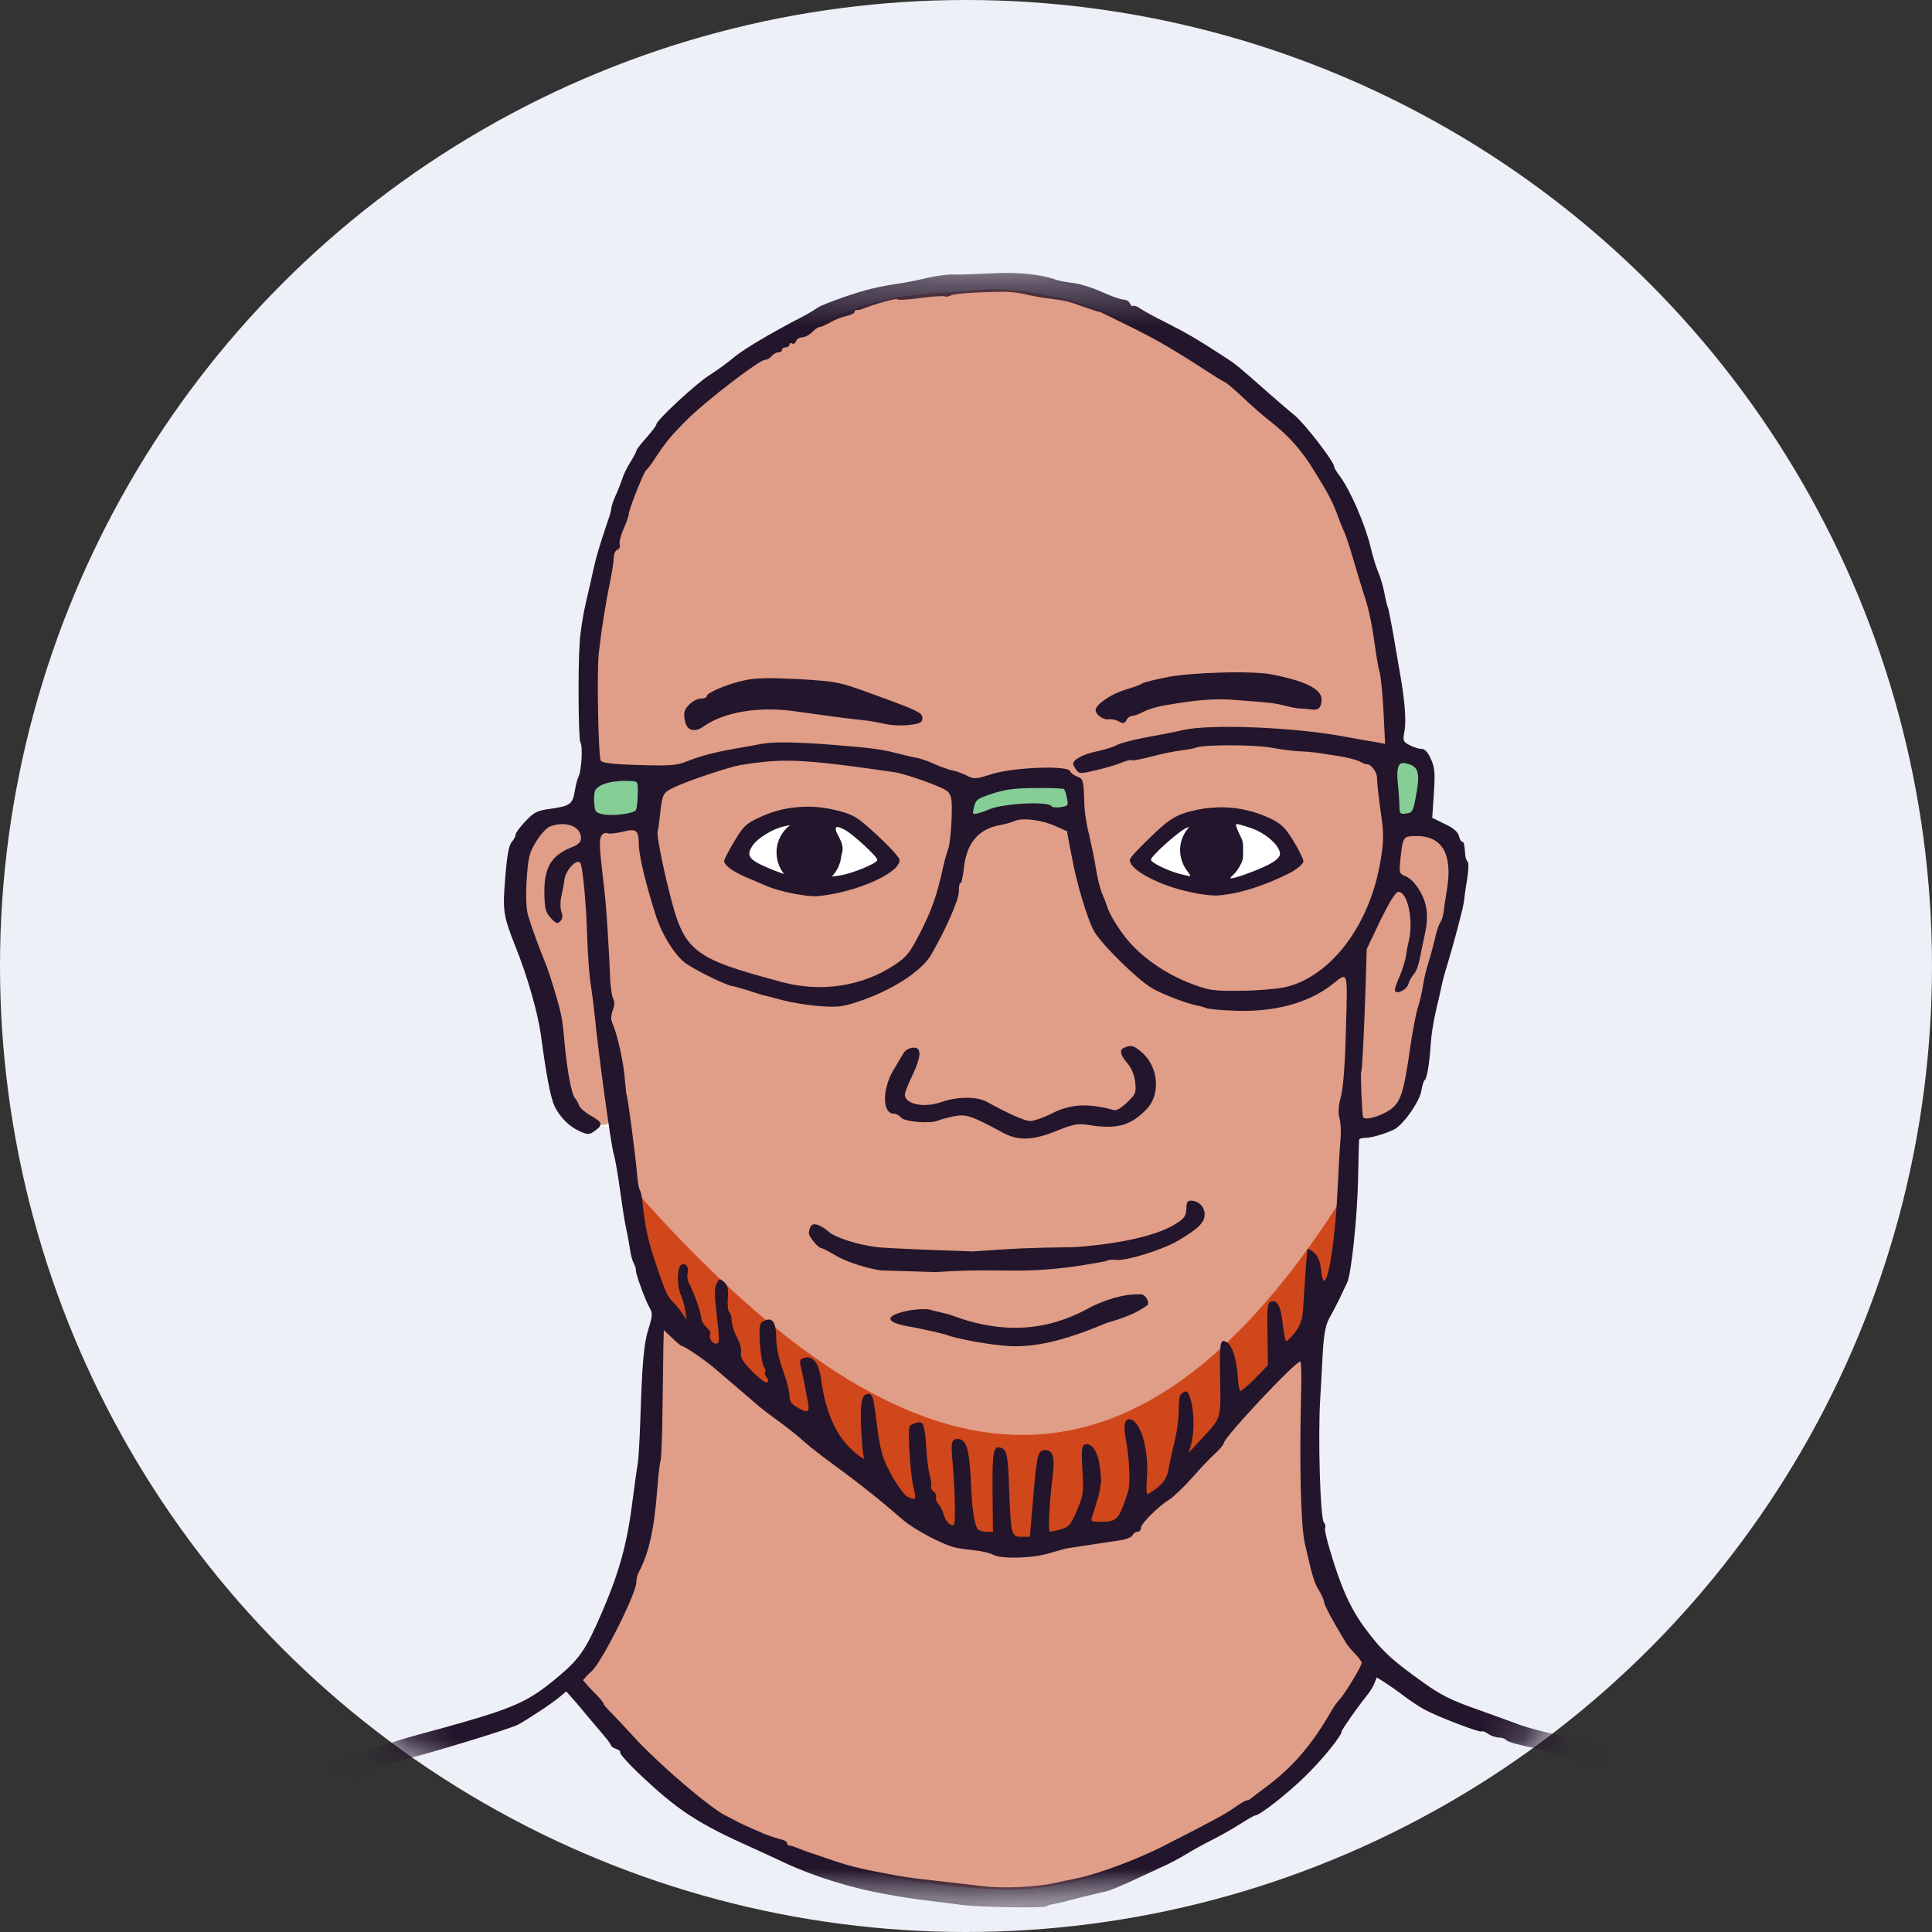 <svg xmlns="http://www.w3.org/2000/svg" xmlns:xlink="http://www.w3.org/1999/xlink" width="45" height="45" viewBox="0 0 45 45">
  <rect x="0" y="0" width="45" height="45" fill="#333333" stroke="none"/>
  <defs>
    <circle id="m-av-22-a" cx="22.5" cy="22.5" r="22.5"/>
    <polygon id="m-av-22-c" points="0 1.289 36.688 1.289 36.688 39.357 0 39.357"/>
  </defs>
  <g fill="none" fill-rule="evenodd">
    <mask id="m-av-22-b" fill="#fff">
      <use xlink:href="#m-av-22-a"/>
    </mask>
    <use fill="#EEF0F7" xlink:href="#m-av-22-a"/>
    <g mask="url(#m-av-22-b)">
      <g transform="translate(6 5)">
        <path fill="#FFF" d="M17.399,1.436 C17.287,1.436 17.171,1.436 17.059,1.441 C16.428,1.447 15.808,1.505 15.193,1.616 C13.316,1.877 11.673,2.904 10.221,4.06 C9.039,4.914 8.402,6.282 8.063,7.654 C7.57,9.086 7.532,10.591 7.57,12.092 C7.501,12.643 7.671,13.38 7.198,13.788 C6.689,13.889 6.16,14.117 5.969,14.648 C5.81,15.294 5.783,15.994 5.921,16.645 C6.403,17.823 6.658,19.069 6.875,20.31 C6.934,20.839 7.384,21.481 7.988,21.242 C8.53,21.169 8.274,22.064 8.45,22.404 C8.588,23.511 8.906,24.571 9.172,25.647 C8.959,27.391 9.011,29.184 8.593,30.912 C8.274,32.385 7.639,34.018 6.155,34.665 C4.394,35.397 2.501,35.762 0.742,36.51 C0.54,36.679 0.17,36.707 0.084,36.971 C-0.005,37.252 0.259,37.167 0.345,37.004 C0.307,36.807 0.524,36.563 0.646,36.823 C1.972,36.457 3.282,35.932 4.622,35.572 C5.555,35.349 6.43,34.941 7.204,34.384 C7.729,34.866 8.143,35.492 8.672,35.986 C9.453,36.844 10.416,37.522 11.498,37.958 C13.141,38.795 14.939,39.219 16.767,39.324 C18.75,39.622 20.611,38.668 22.302,37.75 C23.692,37.077 24.815,35.98 25.631,34.676 C25.828,34.522 25.917,33.907 26.247,34.124 C28.064,35.519 30.439,35.689 32.523,36.499 C33.403,36.96 34.374,37.163 35.359,37.274 C35.751,37.263 36.329,37.591 36.616,37.215 C36.176,36.945 35.572,37.013 35.073,36.897 C33.774,36.844 32.694,36.043 31.452,35.784 C29.894,35.328 28.203,35.047 26.888,34.04 C25.605,33.197 24.958,31.696 24.735,30.233 C24.672,28.812 24.715,27.376 24.777,25.97 C25.393,24.959 25.525,23.772 25.569,22.621 C25.684,22.238 25.383,21.523 25.902,21.422 C26.713,21.333 27.079,20.51 27.196,19.801 C27.36,18.458 27.758,17.154 28.044,15.846 C28.197,15.246 28.166,14.382 27.46,14.17 C27.19,13.761 27.429,13.199 27.274,12.743 C27.265,12.373 26.793,12.559 26.702,12.262 C26.57,10.379 26.236,8.487 25.472,6.748 C24.836,5.168 23.479,4.044 22.085,3.132 C20.702,2.189 19.09,1.468 17.399,1.441 L17.399,1.436 Z"/>
        <path fill="#E09D87" d="M9.468,25.945 L9.415,25.981 L9.393,25.992 C9.362,27.688 9.388,29.412 9.017,31.076 C8.705,32.115 8.28,33.154 7.618,34.029 C7.522,34.326 7.925,34.527 8.052,34.755 C9.156,35.981 10.332,37.269 11.932,37.825 C13.629,38.636 15.522,38.932 17.394,39.018 C19.482,39.029 21.39,37.978 23.145,36.944 C23.915,36.435 24.535,35.753 25.017,34.967 C25.255,34.565 25.615,34.193 25.754,33.748 C25.102,32.736 24.418,31.632 24.428,30.386 C24.369,29.157 24.424,27.906 24.333,26.687 C24.057,26.628 23.866,27.047 23.654,27.212 C22.678,28.25 21.81,29.39 20.706,30.302 C20.548,30.547 20.356,30.78 20.033,30.8 C19.254,30.906 18.496,31.123 17.717,31.209 C16.704,31.14 15.665,30.875 14.886,30.191 C13.333,28.987 11.812,27.752 10.274,26.528 C9.982,26.364 9.749,26.103 9.468,25.945 L9.468,25.945 Z M20.553,25.239 C20.712,25.25 20.584,25.483 20.436,25.488 C19.285,25.966 18.05,26.485 16.784,26.183 C16.131,26.04 15.458,25.95 14.854,25.669 C15.692,25.366 16.487,25.945 17.33,25.939 C18.268,26.103 19.127,25.611 19.964,25.319 C20.128,25.277 20.298,25.244 20.467,25.25 C20.505,25.239 20.531,25.239 20.553,25.239 L20.553,25.239 Z M21.815,23.103 C22.027,23.071 21.979,23.469 21.841,23.542 C20.861,24.306 19.566,24.354 18.395,24.471 C16.996,24.513 15.57,24.635 14.191,24.418 C13.731,24.29 13.131,24.179 12.908,23.717 C12.919,23.517 13.237,23.745 13.333,23.766 C14.36,24.296 15.559,24.126 16.673,24.179 C18.125,24.131 19.63,24.195 21.031,23.739 C21.337,23.644 21.651,23.427 21.724,23.108 C21.757,23.103 21.788,23.103 21.815,23.103 L21.815,23.103 Z M20.336,19.414 C20.967,19.695 21.004,20.658 20.415,21.003 C19.838,21.306 19.137,21.014 18.543,21.29 C18.067,21.497 17.521,21.481 17.091,21.178 C16.693,20.872 16.195,20.935 15.739,21.025 C15.394,21.072 14.924,21.047 14.71,20.749 C14.696,20.299 14.854,19.784 15.209,19.498 C15.432,19.376 15.272,19.795 15.252,19.869 C15.15,20.124 14.854,20.6 15.257,20.738 C15.845,20.872 16.46,20.468 17.027,20.781 C17.463,20.908 17.881,21.401 18.326,21.067 C18.851,20.733 19.482,20.935 20.06,20.861 C20.473,20.707 20.633,20.166 20.352,19.816 C20.294,19.657 20.044,19.482 20.336,19.414 L20.336,19.414 Z M26.93,14.431 C26.682,14.445 26.543,14.701 26.56,14.949 C26.405,15.49 27.2,15.665 27.132,16.206 C27.142,16.82 27.058,17.526 26.618,17.993 C26.638,17.707 26.841,17.293 26.872,16.943 C26.925,16.556 26.999,15.952 26.575,15.744 C26.279,15.835 26.235,16.269 26.062,16.503 C25.621,17.128 25.781,17.913 25.706,18.639 C25.706,19.418 25.562,20.219 25.706,20.988 C25.892,21.258 26.279,20.977 26.463,20.834 C26.93,20.198 26.866,19.345 27.074,18.613 C27.233,17.499 27.742,16.47 27.795,15.347 C27.831,14.896 27.556,14.382 27.041,14.435 C26.999,14.431 26.963,14.431 26.93,14.431 L26.93,14.431 Z M7.12,14.144 C6.414,14.186 6.165,15.013 6.203,15.607 C6.144,16.694 6.839,17.632 6.992,18.686 C7.182,19.461 7.003,20.463 7.691,21.014 C7.819,21.131 8.185,21.353 8.196,21.041 C7.989,19.164 7.766,17.298 7.633,15.416 C7.671,15.23 7.512,14.876 7.299,15.082 C7.018,15.452 6.971,15.967 7.013,16.408 C6.785,16.428 6.785,16.041 6.759,15.888 C6.701,15.438 6.901,14.949 7.348,14.779 C7.682,14.668 7.618,14.217 7.29,14.165 C7.235,14.15 7.178,14.144 7.12,14.144 L7.12,14.144 Z M17.864,14.022 C17.24,14.069 16.492,14.393 16.418,15.098 C16.206,15.972 15.962,16.926 15.283,17.574 C14.504,18.199 13.503,18.522 12.527,18.274 C11.593,18.051 10.56,17.855 9.829,17.192 C9.282,16.497 9.111,15.565 8.97,14.721 C9.006,14.478 8.842,14.223 8.572,14.308 C8.307,14.35 7.782,14.266 7.925,14.695 C8.074,16.466 8.089,18.263 8.472,20.007 C8.705,21.592 8.784,23.225 9.325,24.741 C9.49,25.022 9.557,25.452 9.876,25.594 C10.157,25.467 9.829,25.085 9.876,24.857 C9.844,24.73 9.946,24.37 9.95,24.677 C10.051,25.191 10.294,25.669 10.491,26.136 C10.507,26.411 10.889,26.315 10.814,26.067 C10.803,25.7 10.602,25.208 10.809,24.905 C10.963,25.388 10.953,25.913 11.17,26.373 C11.217,26.713 11.456,27.101 11.784,27.212 C12.076,27.11 11.763,26.762 11.812,26.543 C11.827,26.326 11.679,26.025 11.812,25.844 C12.097,25.759 11.965,26.183 12.034,26.337 C12.16,26.798 12.182,27.327 12.452,27.73 C12.553,27.938 12.967,27.969 12.877,27.657 C12.861,27.338 12.691,26.994 12.744,26.692 C12.977,26.618 12.999,27.021 13.057,27.163 C13.2,27.832 13.423,28.584 14.021,28.971 C14.234,28.733 14.096,28.298 14.159,27.975 C14.159,27.874 14.191,27.391 14.271,27.721 C14.43,28.5 14.52,29.423 15.172,29.963 C15.5,29.963 15.294,29.502 15.299,29.306 C15.289,28.951 15.194,28.537 15.31,28.214 C15.533,28.119 15.422,28.52 15.495,28.628 C15.548,29.221 15.628,29.825 15.951,30.339 C15.967,30.509 16.248,30.726 16.281,30.456 C16.334,29.841 16.222,29.204 16.301,28.611 C16.534,28.611 16.454,29.009 16.513,29.162 C16.604,29.66 16.476,30.275 16.81,30.689 C17.049,30.859 17.24,30.556 17.186,30.334 C17.235,29.83 17.107,29.274 17.271,28.801 C17.468,28.807 17.351,29.162 17.41,29.284 C17.489,29.772 17.383,30.328 17.611,30.775 C17.807,31.007 18.12,30.79 18.072,30.519 C18.178,29.985 18.098,29.385 18.306,28.876 C18.565,28.818 18.411,29.253 18.443,29.379 C18.428,29.799 18.331,30.222 18.384,30.642 C18.676,30.853 19.074,30.488 19.143,30.191 C19.323,29.73 19.201,29.179 19.302,28.733 C19.657,28.929 19.53,29.438 19.524,29.777 C19.551,30.032 19.201,30.361 19.44,30.53 C19.891,30.636 20.239,30.266 20.298,29.846 C20.467,29.279 20.245,28.675 20.307,28.123 C20.706,28.458 20.59,29.084 20.653,29.549 C20.58,30 20.967,29.788 21.099,29.555 C21.485,28.945 21.423,28.15 21.618,27.503 C21.799,27.874 21.64,28.325 21.751,28.701 C22.043,28.67 22.286,28.32 22.408,28.044 C22.594,27.503 22.446,26.829 22.552,26.348 C22.775,26.671 22.705,27.105 22.875,27.44 C23.161,27.327 23.512,26.994 23.617,26.692 C23.643,26.295 23.559,25.706 23.676,25.388 C23.887,25.622 23.687,26.151 24.035,26.242 C24.391,26.04 24.36,25.51 24.444,25.155 C24.486,24.852 24.471,24.471 24.535,24.217 C24.747,24.387 24.635,24.857 24.922,24.885 C25.175,23.998 25.186,23.033 25.261,22.107 C25.33,20.649 25.42,19.175 25.397,17.722 C25.122,17.643 24.878,18.03 24.597,18.114 C23.765,18.511 22.769,18.522 21.873,18.342 C20.85,18.125 20.013,17.377 19.488,16.503 C19.132,15.824 19.185,15.002 18.82,14.334 C18.586,14.106 18.183,14.033 17.87,14.022 L17.864,14.022 Z M22.663,13.911 C23.273,13.931 23.915,14.175 24.158,14.779 C24.269,14.934 24.365,15.14 24.11,15.204 C23.231,15.718 22.111,15.994 21.157,15.516 C20.914,15.379 20.537,15.299 20.394,15.056 C20.839,14.473 21.465,13.847 22.26,13.916 C22.308,13.916 22.355,13.911 22.408,13.911 C22.488,13.905 22.578,13.905 22.663,13.905 L22.663,13.911 Z M13.089,13.878 C13.836,13.894 14.451,14.504 14.869,15.06 C14.535,15.501 13.926,15.618 13.412,15.739 C12.574,15.877 11.689,15.596 11,15.113 C10.963,14.812 11.228,14.525 11.418,14.308 C11.821,13.927 12.421,13.894 12.941,13.884 C12.988,13.878 13.041,13.878 13.089,13.878 L13.089,13.878 Z M12.151,12.676 C11.217,12.685 10.258,12.946 9.468,13.449 C9.101,14.086 9.335,14.881 9.468,15.554 C9.61,16.322 9.94,17.181 10.739,17.468 C12.018,17.998 13.619,18.347 14.86,17.532 C15.58,16.981 15.781,16.016 16.036,15.193 C16.153,14.626 16.349,13.984 16.137,13.422 C15.405,12.957 14.488,12.882 13.651,12.754 C13.152,12.696 12.654,12.67 12.151,12.676 L12.151,12.676 Z M12.034,10.883 C13.025,10.863 13.995,11.038 14.891,11.45 C15.019,11.547 15.378,11.547 15.369,11.742 C14.085,11.864 12.808,11.397 11.52,11.483 C11.026,11.519 10.586,11.764 10.141,11.933 C9.908,11.795 10.004,11.472 10.241,11.392 C10.783,11.053 11.398,10.857 12.034,10.883 L12.034,10.883 Z M22.785,10.777 C23.406,10.819 24.147,10.724 24.652,11.169 C24.736,11.275 24.757,11.509 24.544,11.439 C23.182,11.27 21.73,11.053 20.42,11.6 C20.187,11.758 19.832,11.747 19.619,11.583 C19.785,11.196 20.314,11.127 20.67,10.974 C21.337,10.751 22.085,10.804 22.785,10.777 L22.785,10.777 Z M17.038,1.733 C15.861,1.855 14.61,1.791 13.534,2.364 C12.802,2.693 12.135,3.127 11.451,3.53 C10.236,4.394 9.023,5.449 8.588,6.934 C7.857,8.763 7.824,10.777 7.941,12.718 C8.158,12.946 8.578,12.824 8.869,12.893 C9.918,13.01 10.867,12.415 11.907,12.395 C13.465,12.315 15.044,12.548 16.503,13.126 C16.959,13.274 17.425,12.935 17.897,12.993 C18.194,12.957 18.539,13.015 18.835,12.94 C18.82,12.982 18.814,13.024 18.814,13.068 C18.814,13.258 18.926,13.413 19.057,13.413 C19.095,13.413 19.132,13.402 19.169,13.375 C19.174,13.407 19.174,13.433 19.169,13.466 C19.318,14.504 19.429,15.602 19.944,16.534 C20.526,17.435 21.555,18.114 22.642,18.146 C23.474,18.141 24.413,18.099 25,17.431 C26.009,16.45 26.469,14.949 26.193,13.571 C26.14,13.221 26.124,12.718 25.664,12.67 C24.63,12.395 23.543,12.331 22.477,12.298 C21.385,12.342 20.336,12.701 19.27,12.898 C19.249,12.84 19.212,12.787 19.165,12.76 C19.174,12.749 19.18,12.744 19.19,12.738 C20.473,12.193 21.873,11.922 23.267,12.039 C24.28,12.034 25.287,12.245 26.279,12.357 C26.401,11.992 26.252,11.525 26.252,11.116 C26.056,9.511 25.659,7.899 24.953,6.436 C24.094,4.85 22.53,3.801 21.014,2.899 C19.811,2.178 18.448,1.744 17.038,1.733 L17.038,1.733 Z"/>
        <path fill="#D0471B" d="M8.826,22.764 L9.346,25.812 C14.054,29.088 15.362,30.832 18.146,31.049 C20.929,31.268 23.321,27.366 25.075,25.192 L25.17,23.045 C22.62,27.016 20.039,28.616 17.351,28.404 C14.663,28.198 11.827,26.157 8.826,22.764"/>
        <path fill="#85CE96" d="M18.136,13.269 C17.654,13.264 17.139,13.311 16.725,13.577 C16.614,13.678 16.514,13.9 16.64,14.017 C16.837,14.086 17.023,13.922 17.213,13.9 C17.61,13.811 18.019,13.789 18.422,13.836 C18.581,13.916 18.872,13.931 18.942,13.73 C18.957,13.555 18.915,13.258 18.676,13.28 C18.497,13.264 18.316,13.269 18.136,13.269 M8.646,13.099 C8.36,13.121 7.979,13.094 7.798,13.369 C7.713,13.55 7.718,13.8 7.835,13.964 C8.046,14.123 8.338,14.053 8.583,14.039 C8.768,14.033 8.944,13.895 8.938,13.703 C8.927,13.519 9.011,13.253 8.827,13.132 C8.774,13.099 8.71,13.099 8.646,13.099 M26.698,12.685 C26.47,12.691 26.443,12.972 26.47,13.147 C26.495,13.422 26.47,13.72 26.554,13.984 C26.702,14.128 26.984,14.006 27.004,13.8 C27.068,13.508 27.19,13.185 27.068,12.893 C26.994,12.76 26.84,12.691 26.698,12.685"/>
        <g transform="translate(0 .069)">
          <mask id="m-av-22-d" fill="#fff">
            <use xlink:href="#m-av-22-c"/>
          </mask>
          <path fill="#23152B" d="M0.376,36.569 C0.328,36.569 0.248,36.605 0.137,36.675 C0.079,36.711 0.037,36.738 -1.66533454e-16,36.766 L-1.66533454e-16,37.114 C0.042,37.141 0.09,37.147 0.175,37.136 C0.398,37.098 0.403,37.094 0.44,36.866 C0.471,36.658 0.46,36.563 0.376,36.569 L0.376,36.569 Z M9.462,25.912 L9.659,26.098 C9.765,26.199 9.865,26.284 9.887,26.284 C9.945,26.284 10.46,26.64 10.635,26.793 C10.713,26.862 10.925,27.042 11.1,27.191 C11.275,27.339 11.498,27.53 11.6,27.62 C11.694,27.705 11.928,27.886 12.113,28.017 C12.304,28.156 12.554,28.351 12.67,28.457 C12.787,28.564 13.004,28.738 13.147,28.845 C14.033,29.497 14.409,29.794 15.029,30.329 C15.299,30.562 15.989,30.928 16.275,30.981 C16.37,31.002 16.578,31.029 16.731,31.045 C16.884,31.06 17.07,31.109 17.139,31.146 C17.335,31.246 18.041,31.23 18.438,31.109 C18.634,31.051 18.84,30.991 18.904,30.987 C18.973,30.976 19.206,30.939 19.434,30.907 C19.657,30.87 19.954,30.828 20.097,30.806 C20.235,30.785 20.363,30.732 20.378,30.69 C20.399,30.648 20.447,30.61 20.489,30.61 C20.536,30.61 20.574,30.573 20.574,30.52 C20.574,30.42 20.972,30.022 21.237,29.858 C21.337,29.794 21.581,29.56 21.773,29.343 C21.963,29.126 22.207,28.871 22.313,28.776 C22.419,28.681 22.504,28.574 22.504,28.543 C22.504,28.415 24.226,26.58 24.29,26.645 C24.306,26.666 24.317,26.994 24.306,27.377 C24.264,28.999 24.296,30.462 24.391,30.876 C24.571,31.665 24.613,31.808 24.73,31.988 C24.788,32.089 24.841,32.206 24.841,32.248 C24.841,32.291 24.943,32.492 25.058,32.698 C25.18,32.906 25.308,33.128 25.345,33.187 C25.377,33.245 25.478,33.366 25.563,33.451 C25.647,33.538 25.716,33.632 25.716,33.663 C25.716,33.738 25.35,34.342 25.213,34.502 C25.155,34.564 25.064,34.686 25.016,34.772 C24.576,35.54 24.148,36.049 23.559,36.5 C23.378,36.633 23.203,36.77 23.161,36.802 C23.124,36.839 23.071,36.866 23.039,36.866 C23.013,36.866 22.886,36.939 22.758,37.03 C22.535,37.189 22.249,37.342 21.072,37.942 C20.489,38.238 19.609,38.568 19.111,38.674 C18.967,38.705 18.729,38.752 18.586,38.785 C18.104,38.891 17.357,38.922 16.842,38.858 C16.561,38.822 16.073,38.769 15.755,38.732 C15.135,38.663 15.04,38.647 14.551,38.552 C14,38.451 13.719,38.376 13.296,38.229 C13.068,38.148 12.855,38.079 12.824,38.068 C12.791,38.059 12.691,38.021 12.601,37.984 C12.51,37.948 12.415,37.915 12.384,37.915 C12.351,37.915 12.331,37.889 12.331,37.857 C12.331,37.825 12.256,37.787 12.165,37.767 C12.081,37.745 11.917,37.692 11.8,37.645 C11.477,37.507 11.196,37.38 11.1,37.322 C11.053,37.295 10.974,37.258 10.925,37.231 C10.576,37.078 9.281,35.97 8.705,35.323 C8.524,35.127 8.307,34.894 8.222,34.809 C8.132,34.723 8.057,34.633 8.057,34.612 C8.057,34.591 7.957,34.464 7.824,34.336 C7.698,34.21 7.59,34.088 7.59,34.066 C7.59,34.044 7.681,33.944 7.793,33.844 C8.032,33.616 8.821,32.041 8.821,31.788 C8.821,31.718 8.842,31.618 8.874,31.56 C9.128,31.071 9.239,30.547 9.319,29.497 C9.336,29.258 9.367,29.009 9.389,28.946 C9.404,28.882 9.425,28.342 9.431,27.747 C9.442,27.149 9.447,26.496 9.451,26.29 L9.462,25.912 Z M20.569,25.075 C20.558,25.075 20.542,25.081 20.532,25.081 C20.193,25.06 19.688,25.219 19.334,25.414 C18.395,25.923 17.377,26.02 16.169,25.569 C16.122,25.547 15.914,25.5 15.713,25.452 C15.458,25.325 13.958,25.642 15.273,25.845 C15.655,25.923 16.005,26.003 16.047,26.024 C16.227,26.098 16.921,26.231 17.234,26.257 C18.104,26.39 18.984,26.073 19.784,25.743 C20.124,25.642 20.468,25.531 20.738,25.319 C20.76,25.23 20.691,25.117 20.611,25.086 C20.595,25.081 20.585,25.075 20.569,25.075 L20.569,25.075 Z M21.74,22.897 C21.661,22.897 21.634,22.939 21.634,23.056 C21.629,23.247 21.598,23.305 21.384,23.437 C20.966,23.707 20.086,23.904 19.037,23.979 C17.791,23.999 17.765,24.004 16.667,24.079 C15.649,24.046 14.626,24.004 14.42,23.979 C13.969,23.92 13.46,23.76 13.305,23.623 C13.105,23.453 12.946,23.4 12.887,23.49 C12.86,23.533 12.84,23.607 12.84,23.649 C12.84,23.74 13.062,24.004 13.136,24.004 C13.163,24.004 13.311,24.084 13.466,24.174 C13.709,24.327 14.345,24.524 14.589,24.524 C14.637,24.524 15.182,24.54 15.797,24.561 C17.504,24.439 17.849,24.672 19.752,24.307 C19.805,24.274 19.901,24.265 19.97,24.274 C20.182,24.318 21.056,24.052 21.428,23.835 C21.904,23.554 22.059,23.406 22.059,23.22 C22.059,23.039 21.915,22.897 21.74,22.897 L21.74,22.897 Z M20.346,19.296 C20.304,19.292 20.255,19.302 20.197,19.329 C20.065,19.376 20.082,19.488 20.261,19.699 C20.357,19.811 20.425,19.975 20.441,20.141 C20.468,20.378 20.452,20.416 20.255,20.606 C20.124,20.734 20.002,20.808 19.943,20.787 C19.345,20.622 18.931,20.644 18.497,20.867 C18.305,20.962 18.083,21.042 17.997,21.042 C17.871,21.042 17.494,20.876 16.979,20.591 C16.751,20.469 16.295,20.469 15.925,20.601 C15.516,20.744 15.076,20.649 15.076,20.426 C15.076,20.378 15.157,20.172 15.257,19.965 C15.469,19.515 15.469,19.313 15.252,19.334 C15.171,19.345 15.082,19.398 15.051,19.451 C15.018,19.504 14.907,19.694 14.801,19.869 C14.542,20.325 14.551,20.872 14.823,20.872 C14.876,20.872 14.949,20.909 14.982,20.956 C15.055,21.062 15.68,21.11 15.85,21.031 C15.908,21.004 16.073,20.962 16.222,20.93 C16.508,20.876 16.63,20.92 17.357,21.312 C17.716,21.507 18.05,21.498 18.613,21.27 C18.995,21.115 19.106,21.095 19.339,21.131 C20.012,21.243 20.335,21.152 20.711,20.761 C21.036,20.421 20.983,19.785 20.605,19.451 C20.489,19.349 20.421,19.302 20.346,19.296 L20.346,19.296 Z M26.983,14.404 C27.588,14.398 27.836,14.818 27.705,15.633 C27.672,15.83 27.636,16.068 27.625,16.17 C27.614,16.265 27.577,16.381 27.546,16.418 C27.513,16.46 27.455,16.635 27.418,16.816 C27.376,16.991 27.307,17.24 27.264,17.372 C27.222,17.5 27.169,17.722 27.148,17.866 C27.127,18.014 27.074,18.242 27.032,18.375 C26.983,18.512 26.893,18.995 26.829,19.451 C26.692,20.394 26.618,20.606 26.384,20.776 C26.156,20.934 25.78,21.042 25.748,20.945 C25.722,20.861 25.684,19.913 25.706,19.885 C25.727,19.864 25.769,19.053 25.806,17.934 L25.833,17.038 L26.151,16.37 C26.363,15.942 26.506,15.703 26.57,15.703 C26.787,15.703 26.93,16.37 26.813,16.854 C26.793,16.921 26.766,17.076 26.745,17.202 C26.729,17.324 26.654,17.552 26.585,17.706 C26.517,17.861 26.474,17.998 26.495,18.019 C26.565,18.089 26.766,17.977 26.804,17.85 C26.824,17.78 26.882,17.675 26.935,17.616 C26.983,17.563 27.041,17.405 27.068,17.266 C27.094,17.129 27.143,16.901 27.174,16.757 C27.28,16.296 27.254,16.009 27.079,15.697 C26.983,15.528 26.851,15.384 26.751,15.347 C26.585,15.278 26.585,15.272 26.623,14.891 C26.671,14.468 26.692,14.424 26.862,14.409 C26.904,14.404 26.946,14.404 26.983,14.404 L26.983,14.404 Z M13.502,14.192 C13.533,14.192 13.597,14.218 13.688,14.265 C13.9,14.388 14.435,14.886 14.435,14.96 C14.435,15.04 13.841,15.283 13.539,15.327 C13.475,15.336 13.422,15.342 13.375,15.347 C13.502,15.215 13.581,15.04 13.597,14.854 C13.65,14.711 13.63,14.599 13.55,14.446 C13.46,14.282 13.438,14.198 13.502,14.192 L13.502,14.192 Z M21.703,14.192 L21.645,14.26 C21.433,14.541 21.433,14.924 21.651,15.215 C21.756,15.363 21.773,15.358 21.492,15.289 C21.2,15.215 20.808,15.024 20.808,14.955 C20.808,14.871 21.47,14.276 21.64,14.213 L21.703,14.192 Z M12.404,14.149 C12.209,14.293 12.087,14.531 12.087,14.785 C12.087,14.971 12.15,15.146 12.262,15.289 C12.108,15.236 11.928,15.167 11.758,15.088 C11.43,14.933 11.381,14.833 11.541,14.61 C11.658,14.446 11.997,14.24 12.251,14.181 L12.404,14.149 Z M22.805,14.123 C22.869,14.128 23.161,14.218 23.272,14.271 C23.575,14.415 23.814,14.658 23.814,14.822 C23.814,14.907 23.67,15.024 23.411,15.135 C23.135,15.258 22.758,15.389 22.683,15.389 C22.641,15.389 22.647,15.38 22.721,15.31 C22.769,15.272 22.838,15.177 22.88,15.099 C22.949,14.971 22.955,14.949 22.955,14.743 C22.955,14.537 22.949,14.521 22.869,14.362 C22.796,14.202 22.769,14.123 22.805,14.123 L22.805,14.123 Z M17.929,14.017 C18.136,14.027 18.395,14.085 18.591,14.176 L18.851,14.293 L18.957,14.849 C19.073,15.491 19.307,16.275 19.471,16.598 C19.615,16.885 20.479,17.738 20.819,17.939 C21.067,18.089 21.64,18.306 21.889,18.353 C21.952,18.364 22.043,18.39 22.096,18.412 C22.143,18.433 22.419,18.459 22.705,18.47 C23.644,18.517 24.454,18.306 25.016,17.871 C25.408,17.563 25.388,17.489 25.35,18.895 C25.33,19.721 25.286,20.288 25.228,20.489 C25.171,20.706 25.166,20.861 25.202,20.989 C25.228,21.089 25.239,21.301 25.224,21.46 C25.208,21.624 25.18,22.107 25.16,22.541 C25.107,23.718 24.958,24.763 24.836,24.763 C24.815,24.763 24.783,24.641 24.768,24.487 C24.746,24.302 24.693,24.179 24.604,24.105 C24.534,24.046 24.465,24.01 24.46,24.015 C24.444,24.031 24.412,24.477 24.349,25.447 C24.332,25.664 24.285,25.807 24.168,25.961 C24.078,26.073 23.988,26.168 23.962,26.168 C23.94,26.168 23.898,25.982 23.876,25.759 C23.834,25.351 23.745,25.192 23.59,25.25 C23.522,25.277 23.511,25.425 23.522,26.009 L23.532,26.729 L23.225,27.047 C23.055,27.217 22.902,27.344 22.886,27.328 C22.864,27.313 22.838,27.143 22.827,26.952 C22.8,26.596 22.7,26.284 22.594,26.21 C22.419,26.088 22.402,26.173 22.419,27.038 C22.435,28.012 22.457,27.937 21.963,28.468 L21.687,28.771 L21.745,28.564 C21.82,28.298 21.815,27.833 21.74,27.556 C21.676,27.333 21.645,27.302 21.534,27.381 C21.47,27.424 21.465,27.45 21.448,27.922 C21.443,28.065 21.401,28.342 21.353,28.532 C21.306,28.729 21.242,28.999 21.22,29.141 C21.184,29.332 21.12,29.444 20.977,29.566 C20.866,29.655 20.755,29.73 20.728,29.73 C20.702,29.736 20.696,29.582 20.711,29.396 C20.77,28.734 20.58,28.039 20.325,27.992 C20.197,27.964 20.16,28.123 20.219,28.431 C20.304,28.86 20.335,29.48 20.277,29.661 C20.065,30.329 20.027,30.372 19.646,30.377 C19.423,30.377 19.398,30.361 19.434,30.27 C19.456,30.217 19.487,30.117 19.503,30.053 C19.518,29.989 19.546,29.9 19.567,29.847 C19.582,29.799 19.604,29.708 19.615,29.645 C19.62,29.577 19.635,29.502 19.646,29.471 C19.651,29.438 19.641,29.263 19.615,29.083 C19.573,28.734 19.418,28.521 19.265,28.579 C19.195,28.606 19.185,28.718 19.212,29.174 C19.243,29.693 19.233,29.761 19.084,30.111 C18.942,30.445 18.898,30.498 18.708,30.551 C18.591,30.584 18.48,30.61 18.453,30.61 C18.411,30.61 18.438,29.973 18.511,29.38 C18.575,28.882 18.533,28.707 18.353,28.707 C18.172,28.707 18.152,28.787 18.061,29.863 L17.988,30.726 L17.791,30.726 C17.557,30.726 17.547,30.695 17.504,29.613 C17.479,28.84 17.451,28.707 17.329,28.659 C17.139,28.585 17.112,28.712 17.118,29.666 L17.128,30.61 L16.995,30.61 C16.921,30.61 16.831,30.589 16.795,30.567 C16.709,30.509 16.645,30.159 16.62,29.56 C16.582,28.681 16.519,28.448 16.301,28.448 C16.158,28.448 16.142,28.532 16.195,29.062 C16.216,29.316 16.237,29.746 16.242,30.011 C16.242,30.472 16.237,30.493 16.136,30.44 C16.073,30.403 16.01,30.308 15.983,30.217 C15.961,30.128 15.903,30.011 15.855,29.958 C15.808,29.9 15.782,29.831 15.803,29.805 C15.819,29.772 15.797,29.714 15.75,29.677 C15.702,29.634 15.675,29.586 15.686,29.56 C15.702,29.539 15.686,29.417 15.655,29.29 C15.622,29.163 15.585,28.876 15.575,28.654 C15.538,28.103 15.505,28.023 15.347,28.07 C15.277,28.092 15.21,28.123 15.193,28.14 C15.135,28.187 15.199,29.258 15.273,29.555 C15.352,29.852 15.332,29.894 15.14,29.794 C14.996,29.719 14.631,29.11 14.551,28.807 C14.483,28.548 14.467,28.453 14.403,27.948 C14.345,27.477 14.318,27.397 14.228,27.397 C14.069,27.397 14.027,27.605 14.059,28.214 C14.075,28.548 14.101,28.845 14.122,28.871 C14.201,28.999 13.911,28.787 13.725,28.579 C13.411,28.229 13.21,27.711 13.121,27.032 C13.072,26.682 12.935,26.507 12.749,26.554 C12.632,26.587 12.617,26.618 12.649,26.746 C12.685,26.894 12.754,27.233 12.824,27.614 C12.86,27.833 12.807,27.853 12.559,27.705 C12.431,27.631 12.389,27.561 12.389,27.435 C12.389,27.339 12.32,27.074 12.235,26.846 C12.15,26.607 12.081,26.306 12.081,26.136 C12.081,25.701 11.986,25.579 11.753,25.722 C11.689,25.765 11.678,25.881 11.7,26.237 C11.72,26.491 11.764,26.735 11.795,26.772 C11.832,26.815 11.842,26.868 11.822,26.888 C11.8,26.91 11.817,26.963 11.853,27.01 C11.901,27.063 11.906,27.105 11.864,27.127 C11.832,27.149 11.678,27.032 11.519,26.872 C11.302,26.649 11.239,26.549 11.26,26.443 C11.275,26.363 11.233,26.199 11.164,26.078 C11.095,25.95 11.042,25.775 11.042,25.69 C11.042,25.6 11.016,25.515 10.989,25.5 C10.958,25.478 10.941,25.336 10.952,25.176 C10.968,24.953 10.952,24.869 10.867,24.794 C10.766,24.705 10.755,24.705 10.693,24.827 C10.639,24.922 10.639,25.086 10.688,25.5 C10.766,26.189 10.766,26.226 10.666,26.226 C10.582,26.226 10.496,26.073 10.544,25.993 C10.56,25.971 10.518,25.902 10.454,25.845 C10.39,25.786 10.337,25.695 10.337,25.648 C10.337,25.531 10.157,25.017 10.056,24.836 C10.014,24.763 9.998,24.657 10.014,24.604 C10.062,24.444 9.96,24.318 9.854,24.402 C9.765,24.482 9.77,24.927 9.865,25.108 C9.892,25.161 9.934,25.309 9.956,25.436 L9.993,25.67 L9.892,25.52 C9.834,25.436 9.728,25.309 9.659,25.239 C9.531,25.108 9.473,24.958 9.225,24.212 C9.091,23.803 9.017,23.442 8.969,22.97 C8.959,22.833 8.927,22.689 8.906,22.653 C8.88,22.616 8.853,22.461 8.842,22.313 C8.805,21.863 8.614,20.411 8.588,20.411 C8.588,20.411 8.572,20.267 8.555,20.086 C8.53,19.716 8.397,19.096 8.285,18.815 C8.227,18.676 8.227,18.587 8.274,18.459 C8.318,18.348 8.318,18.258 8.28,18.189 C8.249,18.131 8.211,17.871 8.207,17.611 C8.19,17.149 8.121,16.026 8.09,15.792 C8.085,15.728 8.063,15.533 8.041,15.353 C7.957,14.637 7.957,14.499 8.004,14.404 C8.037,14.346 8.099,14.318 8.148,14.34 C8.196,14.356 8.36,14.34 8.508,14.303 C8.827,14.223 8.874,14.265 8.88,14.605 C8.88,14.849 9.044,15.533 9.267,16.228 C9.398,16.657 9.679,17.124 9.929,17.335 C10.077,17.468 10.863,17.861 11.047,17.897 C11.116,17.908 11.302,17.961 11.45,18.008 C11.6,18.061 11.773,18.114 11.837,18.125 C11.895,18.141 12.092,18.189 12.267,18.236 C12.448,18.284 12.807,18.342 13.077,18.364 C13.486,18.395 13.619,18.384 13.953,18.273 C14.754,18.014 15.463,17.558 15.691,17.166 C16.047,16.54 16.333,15.889 16.333,15.697 C16.333,15.575 16.349,15.491 16.37,15.5 C16.392,15.517 16.428,15.358 16.45,15.152 C16.514,14.563 16.795,14.234 17.298,14.149 C17.409,14.128 17.557,14.085 17.632,14.054 C17.696,14.023 17.802,14.012 17.929,14.017 L17.929,14.017 Z M22.371,13.736 C22.154,13.742 21.937,13.773 21.72,13.831 C21.481,13.895 21.348,13.959 21.167,14.096 C20.992,14.229 20.436,14.774 20.357,14.886 C20.304,14.966 20.304,14.971 20.335,15.035 C20.425,15.215 20.834,15.448 21.337,15.608 C21.724,15.728 22.165,15.803 22.377,15.787 C22.875,15.745 23.431,15.57 24.036,15.268 C24.21,15.177 24.359,15.05 24.359,14.992 C24.359,14.944 24.243,14.705 24.115,14.499 C23.92,14.176 23.797,14.075 23.431,13.926 C23.086,13.789 22.732,13.725 22.371,13.736 L22.371,13.736 Z M12.818,13.72 C12.415,13.72 12.028,13.804 11.658,13.985 C11.381,14.112 11.302,14.192 11.105,14.526 C10.974,14.738 10.872,14.944 10.867,14.982 C10.867,15.082 11.053,15.22 11.366,15.358 C11.525,15.427 11.737,15.517 11.837,15.559 C12.145,15.697 12.787,15.825 13.052,15.803 C13.953,15.719 15.002,15.247 14.949,14.949 C14.938,14.891 14.706,14.637 14.429,14.382 C13.984,13.974 13.889,13.911 13.544,13.82 C13.3,13.757 13.057,13.72 12.818,13.72 L12.818,13.72 Z M18.125,13.286 C18.469,13.28 18.767,13.295 18.783,13.311 C18.803,13.333 18.836,13.423 18.851,13.523 C18.889,13.687 18.878,13.704 18.708,13.731 C18.602,13.746 18.506,13.736 18.491,13.709 C18.422,13.592 17.415,13.64 17.065,13.773 C16.901,13.842 16.742,13.89 16.709,13.89 C16.683,13.89 16.656,13.873 16.662,13.847 C16.715,13.556 16.725,13.545 17.112,13.417 C17.415,13.317 17.648,13.286 18.125,13.286 L18.125,13.286 Z M8.429,13.121 C8.524,13.116 8.63,13.121 8.741,13.125 C8.853,13.131 8.864,13.163 8.853,13.45 C8.853,13.625 8.827,13.789 8.805,13.809 C8.73,13.884 8.264,13.942 8.057,13.9 C7.871,13.862 7.856,13.842 7.84,13.63 C7.829,13.503 7.846,13.364 7.867,13.333 C7.952,13.211 8.148,13.142 8.429,13.125 L8.429,13.121 Z M26.676,12.702 C26.718,12.702 26.766,12.713 26.829,12.733 C27.041,12.808 27.079,12.961 26.983,13.455 C26.915,13.831 26.899,13.862 26.755,13.879 C26.618,13.9 26.596,13.879 26.596,13.736 C26.596,13.645 26.581,13.402 26.559,13.189 C26.528,12.855 26.554,12.713 26.676,12.702 L26.676,12.702 Z M12.256,12.649 C12.84,12.644 13.539,12.728 14.843,12.919 C15.119,12.961 15.978,13.269 16.069,13.364 C16.169,13.461 16.18,13.55 16.164,14.023 C16.153,14.318 16.116,14.632 16.084,14.711 C16.052,14.791 15.994,15.002 15.956,15.177 C15.824,15.781 15.697,16.142 15.427,16.668 C15.193,17.124 15.113,17.224 14.838,17.405 C14.09,17.903 13.136,18.051 12.224,17.808 C10.098,17.24 9.934,17.102 9.579,15.666 C9.409,14.987 9.287,14.324 9.319,14.287 C9.33,14.276 9.351,14.112 9.372,13.921 C9.425,13.417 9.442,13.391 9.712,13.264 C10.056,13.105 10.963,12.802 11.249,12.75 C11.609,12.691 11.912,12.655 12.256,12.649 L12.256,12.649 Z M11.837,10.73 C11.642,10.73 11.492,10.746 11.366,10.772 C10.968,10.852 10.46,11.064 10.46,11.148 C10.46,11.181 10.401,11.201 10.332,11.201 C10.257,11.201 10.141,11.259 10.067,11.329 C9.929,11.462 9.907,11.546 9.966,11.768 C10.018,11.96 10.194,11.991 10.401,11.843 C10.863,11.52 11.658,11.382 12.473,11.493 C13.343,11.615 13.836,11.679 14.053,11.7 C14.181,11.71 14.42,11.748 14.578,11.785 C14.743,11.827 15.007,11.838 15.177,11.817 C15.432,11.785 15.485,11.759 15.485,11.662 C15.485,11.531 15.41,11.493 14.318,11.095 C13.55,10.814 13.502,10.805 12.621,10.75 C12.288,10.736 12.039,10.725 11.837,10.725 L11.837,10.73 Z M22.446,10.597 C21.974,10.608 21.492,10.645 21.215,10.698 C20.914,10.756 20.633,10.825 20.6,10.852 C20.569,10.878 20.425,10.931 20.282,10.973 C20.012,11.053 19.805,11.159 19.626,11.312 C19.567,11.356 19.518,11.429 19.518,11.467 C19.518,11.573 19.699,11.706 19.821,11.684 C19.879,11.673 19.985,11.695 20.055,11.732 C20.16,11.79 20.193,11.785 20.235,11.706 C20.261,11.652 20.319,11.61 20.357,11.61 C20.394,11.61 20.494,11.578 20.58,11.536 C20.722,11.456 20.95,11.387 21.189,11.35 C21.904,11.228 22.302,11.197 22.763,11.234 C23.612,11.297 23.697,11.308 23.94,11.371 C24.068,11.403 24.221,11.434 24.285,11.434 C24.349,11.434 24.471,11.445 24.549,11.456 C24.709,11.483 24.777,11.414 24.783,11.228 C24.783,10.978 24.401,10.788 23.59,10.634 C23.373,10.597 22.917,10.581 22.446,10.597 L22.446,10.597 Z M17.335,1.728 C17.499,1.723 17.732,1.75 17.86,1.781 C17.988,1.812 18.23,1.861 18.411,1.882 C18.836,1.934 18.851,1.94 19.259,2.084 C19.451,2.152 19.609,2.2 19.609,2.195 C19.609,2.184 19.949,2.354 20.367,2.56 C21.019,2.884 21.39,3.107 22.329,3.716 C22.408,3.764 22.504,3.822 22.541,3.839 C22.577,3.853 22.763,4.014 22.949,4.187 C23.139,4.368 23.411,4.607 23.553,4.718 C24.009,5.068 24.323,5.418 24.635,5.938 C24.927,6.409 25.027,6.6 25.133,6.876 C25.197,7.056 25.277,7.252 25.308,7.316 C25.341,7.379 25.436,7.671 25.52,7.957 C25.605,8.249 25.733,8.667 25.806,8.895 C25.881,9.118 25.97,9.553 26.008,9.86 C26.05,10.163 26.103,10.491 26.134,10.586 C26.162,10.683 26.204,11.095 26.225,11.509 L26.262,12.257 L26.061,12.219 C25.955,12.204 25.6,12.14 25.282,12.082 C24.137,11.87 22.196,11.79 21.565,11.934 C21.359,11.981 20.95,12.06 20.658,12.113 C20.372,12.166 20.082,12.246 20.018,12.283 C19.949,12.326 19.742,12.389 19.546,12.432 C19.233,12.496 18.995,12.622 18.995,12.724 C18.995,12.744 19.026,12.802 19.068,12.861 C19.137,12.956 19.17,12.956 19.524,12.872 C19.737,12.824 20.007,12.744 20.118,12.697 C20.23,12.649 20.335,12.622 20.352,12.638 C20.367,12.655 20.574,12.617 20.813,12.554 C21.051,12.49 21.364,12.427 21.507,12.41 C21.656,12.394 21.815,12.363 21.868,12.341 C22.048,12.273 23.23,12.273 23.612,12.346 C23.823,12.384 24.099,12.421 24.226,12.427 C24.354,12.432 24.54,12.447 24.635,12.458 C24.735,12.474 24.974,12.511 25.166,12.538 C25.361,12.569 25.589,12.627 25.664,12.665 C25.742,12.707 25.817,12.739 25.839,12.733 C25.907,12.707 26.072,12.908 26.072,13.03 C26.076,13.211 26.12,13.556 26.183,14.012 C26.236,14.388 26.225,14.616 26.13,15.119 C25.849,16.567 24.947,17.706 23.909,17.93 C23.697,17.972 23.225,18.008 22.853,18.008 C22.229,18.014 22.149,17.998 21.693,17.823 C21.12,17.595 20.585,17.219 20.251,16.81 C20.049,16.567 19.832,16.206 19.79,16.053 C19.763,15.973 19.71,15.83 19.668,15.734 C19.626,15.639 19.562,15.389 19.529,15.177 C19.498,14.971 19.423,14.616 19.37,14.388 C19.312,14.165 19.265,13.862 19.259,13.714 C19.238,13.083 19.233,13.073 19.09,13.02 C19.009,12.988 18.936,12.93 18.925,12.893 C18.878,12.755 17.621,12.802 17.118,12.956 C16.72,13.083 16.683,13.083 16.514,12.994 C16.412,12.946 16.269,12.888 16.189,12.877 C16.105,12.861 15.925,12.797 15.777,12.733 C15.633,12.665 15.447,12.602 15.368,12.585 C15.288,12.574 15.119,12.532 14.987,12.501 C14.584,12.389 14.314,12.352 13.438,12.283 C12.612,12.215 12.007,12.204 11.742,12.257 C11.6,12.283 11.323,12.336 11.127,12.368 C10.66,12.447 10.305,12.543 9.987,12.669 C9.759,12.76 9.595,12.771 8.88,12.75 C8.28,12.733 8.026,12.702 7.994,12.649 C7.935,12.543 7.899,10.597 7.946,10.152 C8.004,9.627 8.105,8.986 8.207,8.492 C8.254,8.264 8.296,8.005 8.296,7.919 C8.296,7.835 8.333,7.751 8.38,7.735 C8.429,7.713 8.455,7.66 8.433,7.613 C8.418,7.571 8.455,7.406 8.524,7.252 C8.588,7.104 8.646,6.945 8.646,6.902 C8.646,6.796 8.996,5.922 9.049,5.884 C9.075,5.869 9.166,5.752 9.25,5.619 C9.509,5.221 9.653,5.052 10.04,4.67 C10.491,4.231 11.689,3.313 11.817,3.313 C11.864,3.313 11.939,3.271 11.975,3.224 C12.018,3.175 12.087,3.138 12.129,3.138 C12.176,3.138 12.214,3.112 12.214,3.08 C12.214,3.049 12.251,3.022 12.298,3.022 C12.346,3.022 12.389,2.99 12.389,2.958 C12.389,2.927 12.415,2.91 12.448,2.932 C12.479,2.952 12.521,2.927 12.543,2.879 C12.559,2.826 12.627,2.788 12.685,2.788 C12.744,2.788 12.849,2.735 12.913,2.671 C12.977,2.604 13.057,2.549 13.083,2.549 C13.115,2.549 13.227,2.502 13.333,2.443 C13.438,2.38 13.614,2.312 13.719,2.29 C13.82,2.268 13.905,2.226 13.905,2.195 C13.905,2.168 13.926,2.148 13.953,2.152 C13.975,2.157 14.033,2.148 14.086,2.126 C14.42,1.998 14.901,1.867 14.901,1.903 C14.901,1.925 15.129,1.914 15.41,1.876 C15.691,1.839 15.956,1.818 15.994,1.834 C16.036,1.85 16.1,1.839 16.136,1.818 C16.211,1.77 16.725,1.734 17.335,1.728 L17.335,1.728 Z M17.526,1.288 C17.382,1.288 17.234,1.288 17.081,1.299 C16.736,1.314 16.339,1.331 16.2,1.325 C16.069,1.32 15.786,1.358 15.591,1.405 C15.39,1.453 15.129,1.506 15.018,1.522 C14.435,1.611 14.181,1.67 13.672,1.845 C13.369,1.951 13.083,2.062 13.041,2.099 C12.999,2.131 12.855,2.221 12.723,2.29 C11.917,2.709 11.334,3.058 11.1,3.25 C10.958,3.372 10.693,3.563 10.518,3.674 C10.194,3.881 9.287,4.723 9.287,4.818 C9.287,4.846 9.181,4.983 9.055,5.126 C8.927,5.269 8.821,5.407 8.821,5.433 C8.821,5.455 8.758,5.577 8.683,5.694 C8.608,5.816 8.524,5.98 8.502,6.059 C8.477,6.139 8.408,6.319 8.349,6.451 C8.285,6.589 8.238,6.733 8.238,6.775 C8.238,6.812 8.201,6.95 8.152,7.082 C7.968,7.629 7.882,7.915 7.829,8.164 C7.798,8.308 7.718,8.662 7.649,8.954 C7.581,9.24 7.512,9.674 7.501,9.919 C7.459,10.544 7.474,12.146 7.517,12.215 C7.581,12.321 7.543,12.914 7.464,13.047 C7.448,13.078 7.411,13.211 7.39,13.348 C7.337,13.662 7.278,13.704 6.839,13.767 C6.52,13.809 6.446,13.842 6.244,14.054 C6.117,14.187 6.011,14.329 6.011,14.366 C6.011,14.409 5.969,14.483 5.921,14.541 C5.852,14.616 5.81,14.849 5.768,15.374 C5.704,16.153 5.72,16.254 6.011,16.991 C6.282,17.664 6.52,18.501 6.594,19.006 C6.727,19.997 6.822,20.489 6.917,20.697 C7.045,20.962 7.273,21.184 7.523,21.29 C7.698,21.365 7.734,21.359 7.856,21.27 C8.052,21.131 8.037,21.073 7.766,20.92 C7.634,20.845 7.512,20.739 7.49,20.686 C7.474,20.628 7.426,20.548 7.384,20.495 C7.31,20.405 7.204,19.827 7.151,19.238 C7.135,19.048 7.109,18.798 7.092,18.687 C7.061,18.454 6.795,17.569 6.684,17.314 C6.589,17.091 6.394,16.567 6.303,16.265 C6.255,16.106 6.244,15.836 6.266,15.433 C6.303,14.897 6.324,14.802 6.489,14.531 C6.589,14.366 6.737,14.207 6.811,14.181 C7.173,14.043 7.532,14.176 7.532,14.451 C7.532,14.546 7.474,14.605 7.295,14.674 C6.828,14.865 6.664,15.157 6.68,15.777 C6.689,16.1 6.711,16.19 6.833,16.317 C6.95,16.445 6.987,16.456 7.05,16.387 C7.103,16.334 7.114,16.27 7.076,16.17 C7.05,16.095 7.045,15.942 7.072,15.825 C7.098,15.708 7.135,15.517 7.151,15.395 C7.189,15.188 7.426,14.933 7.512,15.024 C7.57,15.077 7.654,15.973 7.676,16.726 C7.687,17.113 7.723,17.627 7.76,17.866 C7.798,18.109 7.835,18.422 7.851,18.57 C7.93,19.413 8.232,21.618 8.296,21.815 C8.327,21.91 8.391,22.282 8.439,22.631 C8.488,22.986 8.55,23.406 8.588,23.565 C8.625,23.729 8.661,23.946 8.678,24.057 C8.694,24.163 8.73,24.302 8.763,24.36 C8.794,24.418 8.816,24.487 8.811,24.513 C8.794,24.572 9.028,25.214 9.134,25.399 C9.203,25.52 9.197,25.589 9.102,25.892 C8.996,26.241 8.959,26.618 8.911,28.097 C8.895,28.532 8.869,28.951 8.853,29.03 C8.836,29.115 8.783,29.508 8.73,29.911 C8.608,30.876 8.429,31.532 8.041,32.439 C7.649,33.356 7.506,33.563 6.981,34.002 C6.292,34.575 5.985,34.714 4.347,35.17 C4.124,35.228 3.747,35.334 3.515,35.398 C3.282,35.461 2.857,35.609 2.576,35.721 C2.109,35.901 0.991,36.288 0.832,36.315 C0.795,36.319 0.699,36.368 0.62,36.419 C0.476,36.516 0.476,36.527 0.556,36.691 C0.604,36.786 0.668,36.866 0.694,36.866 C0.779,36.866 1.16,36.669 1.16,36.627 C1.16,36.605 1.224,36.596 1.308,36.605 C1.388,36.611 1.452,36.6 1.452,36.574 C1.452,36.547 1.558,36.505 1.691,36.485 C1.892,36.452 2.289,36.31 2.767,36.107 C2.873,36.065 3.313,35.932 3.472,35.896 C3.949,35.79 5.91,35.19 6.069,35.1 C6.313,34.967 6.912,34.57 7.05,34.443 L7.189,34.327 L7.348,34.506 C7.432,34.602 7.596,34.792 7.707,34.931 C7.824,35.069 7.983,35.259 8.074,35.365 C8.163,35.467 8.232,35.567 8.232,35.588 C8.232,35.609 8.291,35.646 8.355,35.668 C8.418,35.689 8.46,35.726 8.444,35.748 C8.429,35.773 8.608,35.976 8.836,36.198 C9.796,37.109 10.232,37.395 11.6,38.006 C11.726,38.064 12.045,38.207 12.298,38.329 C12.999,38.652 13.858,38.917 14.684,39.06 C15.23,39.155 15.326,39.166 15.893,39.236 C16.073,39.256 16.295,39.288 16.392,39.299 C16.725,39.352 18.3,39.378 18.369,39.336 C18.406,39.314 18.464,39.294 18.497,39.288 C18.528,39.288 18.634,39.261 18.729,39.241 C19.079,39.145 19.609,39.018 19.746,38.991 C19.821,38.975 20.071,38.875 20.304,38.769 C20.532,38.663 20.872,38.504 21.056,38.419 C21.242,38.34 21.501,38.196 21.64,38.112 C21.778,38.026 22.037,37.884 22.218,37.793 C22.398,37.703 22.694,37.539 22.875,37.422 C23.05,37.311 23.214,37.216 23.236,37.216 C23.341,37.216 23.998,36.702 24.412,36.293 C24.826,35.885 25.25,35.36 25.25,35.259 C25.25,35.222 25.626,34.681 25.822,34.443 C25.902,34.347 25.987,34.21 26.014,34.135 L26.067,34.002 L26.257,34.119 C26.363,34.188 26.57,34.332 26.713,34.443 C26.857,34.549 27.068,34.692 27.18,34.75 C27.466,34.909 28.478,35.297 28.509,35.259 C28.526,35.243 28.595,35.27 28.664,35.317 C28.733,35.365 28.845,35.402 28.913,35.402 C28.987,35.402 29.062,35.429 29.077,35.456 C29.109,35.503 29.379,35.578 29.867,35.673 C29.947,35.689 30.042,35.726 30.074,35.752 C30.105,35.779 30.308,35.832 30.514,35.874 C30.72,35.912 30.917,35.97 30.948,35.996 C30.981,36.023 31.087,36.044 31.187,36.044 C31.288,36.044 31.393,36.071 31.421,36.102 C31.452,36.134 31.569,36.171 31.685,36.193 C31.988,36.24 32.46,36.426 33.128,36.759 C33.451,36.924 33.759,37.041 33.812,37.019 C33.859,37.003 33.907,37.014 33.918,37.046 C33.934,37.098 34.363,37.147 35.058,37.178 C35.164,37.184 35.248,37.205 35.248,37.226 C35.248,37.247 35.386,37.274 35.556,37.289 C35.884,37.322 36.059,37.348 36.319,37.417 C36.441,37.454 36.479,37.444 36.479,37.375 C36.479,37.327 36.532,37.274 36.599,37.258 C36.707,37.226 36.711,37.211 36.643,37.105 C36.599,37.036 36.488,36.966 36.393,36.95 C35.567,36.818 35.031,36.749 34.613,36.711 C34.093,36.675 33.827,36.58 32.746,36.071 C32.444,35.927 32.141,35.81 32.077,35.81 C31.94,35.81 31.171,35.598 31.034,35.524 C30.986,35.498 30.667,35.418 30.328,35.35 C29.989,35.281 29.571,35.17 29.396,35.106 C29.221,35.037 28.759,34.872 28.372,34.734 C27.805,34.533 27.555,34.411 27.143,34.114 C26.384,33.574 26.167,33.362 25.764,32.815 C25.567,32.545 25.393,32.216 25.255,31.866 C25.058,31.357 24.836,30.595 24.863,30.531 C24.879,30.483 24.868,30.425 24.836,30.392 C24.752,30.308 24.693,28.384 24.752,27.483 C24.768,27.228 24.794,26.751 24.81,26.432 C24.836,26.009 24.874,25.797 24.958,25.642 C25.022,25.531 25.133,25.319 25.202,25.176 C25.271,25.028 25.345,24.869 25.377,24.81 C25.472,24.614 25.611,23.32 25.631,22.425 C25.642,21.927 25.653,21.502 25.658,21.476 C25.658,21.454 25.722,21.434 25.795,21.434 C25.945,21.434 26.251,21.343 26.464,21.243 C26.676,21.142 27.063,20.595 27.105,20.341 C27.127,20.219 27.158,20.103 27.185,20.086 C27.238,20.055 27.296,19.694 27.327,19.218 C27.338,19.037 27.391,18.703 27.444,18.481 C27.497,18.258 27.561,17.983 27.583,17.866 C27.608,17.755 27.657,17.569 27.694,17.457 C27.858,16.921 28.07,16.121 28.097,15.936 C28.108,15.825 28.144,15.575 28.176,15.384 C28.208,15.194 28.208,15.024 28.186,15.002 C28.161,14.987 28.134,14.913 28.128,14.844 C28.112,14.594 28.097,14.537 28.055,14.537 C28.033,14.537 27.997,14.473 27.98,14.398 C27.953,14.303 27.847,14.213 27.652,14.123 L27.36,13.979 L27.397,13.412 C27.429,12.93 27.418,12.802 27.327,12.607 C27.26,12.452 27.185,12.374 27.11,12.374 C27.047,12.374 26.924,12.336 26.835,12.288 C26.681,12.209 26.671,12.188 26.713,11.96 C26.755,11.743 26.724,11.303 26.634,10.767 C26.618,10.666 26.548,10.263 26.479,9.86 C26.411,9.463 26.342,9.118 26.331,9.092 C26.315,9.07 26.278,8.917 26.246,8.747 C26.215,8.583 26.151,8.366 26.103,8.259 C26.056,8.158 25.976,7.894 25.923,7.671 C25.791,7.13 25.456,6.361 25.208,6.022 C25.133,5.927 25.075,5.827 25.075,5.8 C25.075,5.688 24.401,4.813 24.163,4.612 C24.015,4.495 23.734,4.246 23.532,4.072 C22.875,3.488 22.769,3.403 22.53,3.25 C21.878,2.826 21.676,2.709 21.158,2.443 C20.914,2.323 20.649,2.179 20.574,2.126 C20.5,2.073 20.421,2.04 20.394,2.057 C20.372,2.073 20.335,2.046 20.319,1.998 C20.299,1.951 20.235,1.909 20.171,1.909 C20.107,1.909 19.879,1.829 19.657,1.728 C19.44,1.628 19.137,1.537 18.995,1.522 C18.851,1.506 18.666,1.473 18.586,1.442 C18.336,1.352 17.955,1.294 17.526,1.288 L17.526,1.288 Z" mask="url(#m-av-22-d)"/>
        </g>
      </g>
    </g>
  </g>
</svg>
